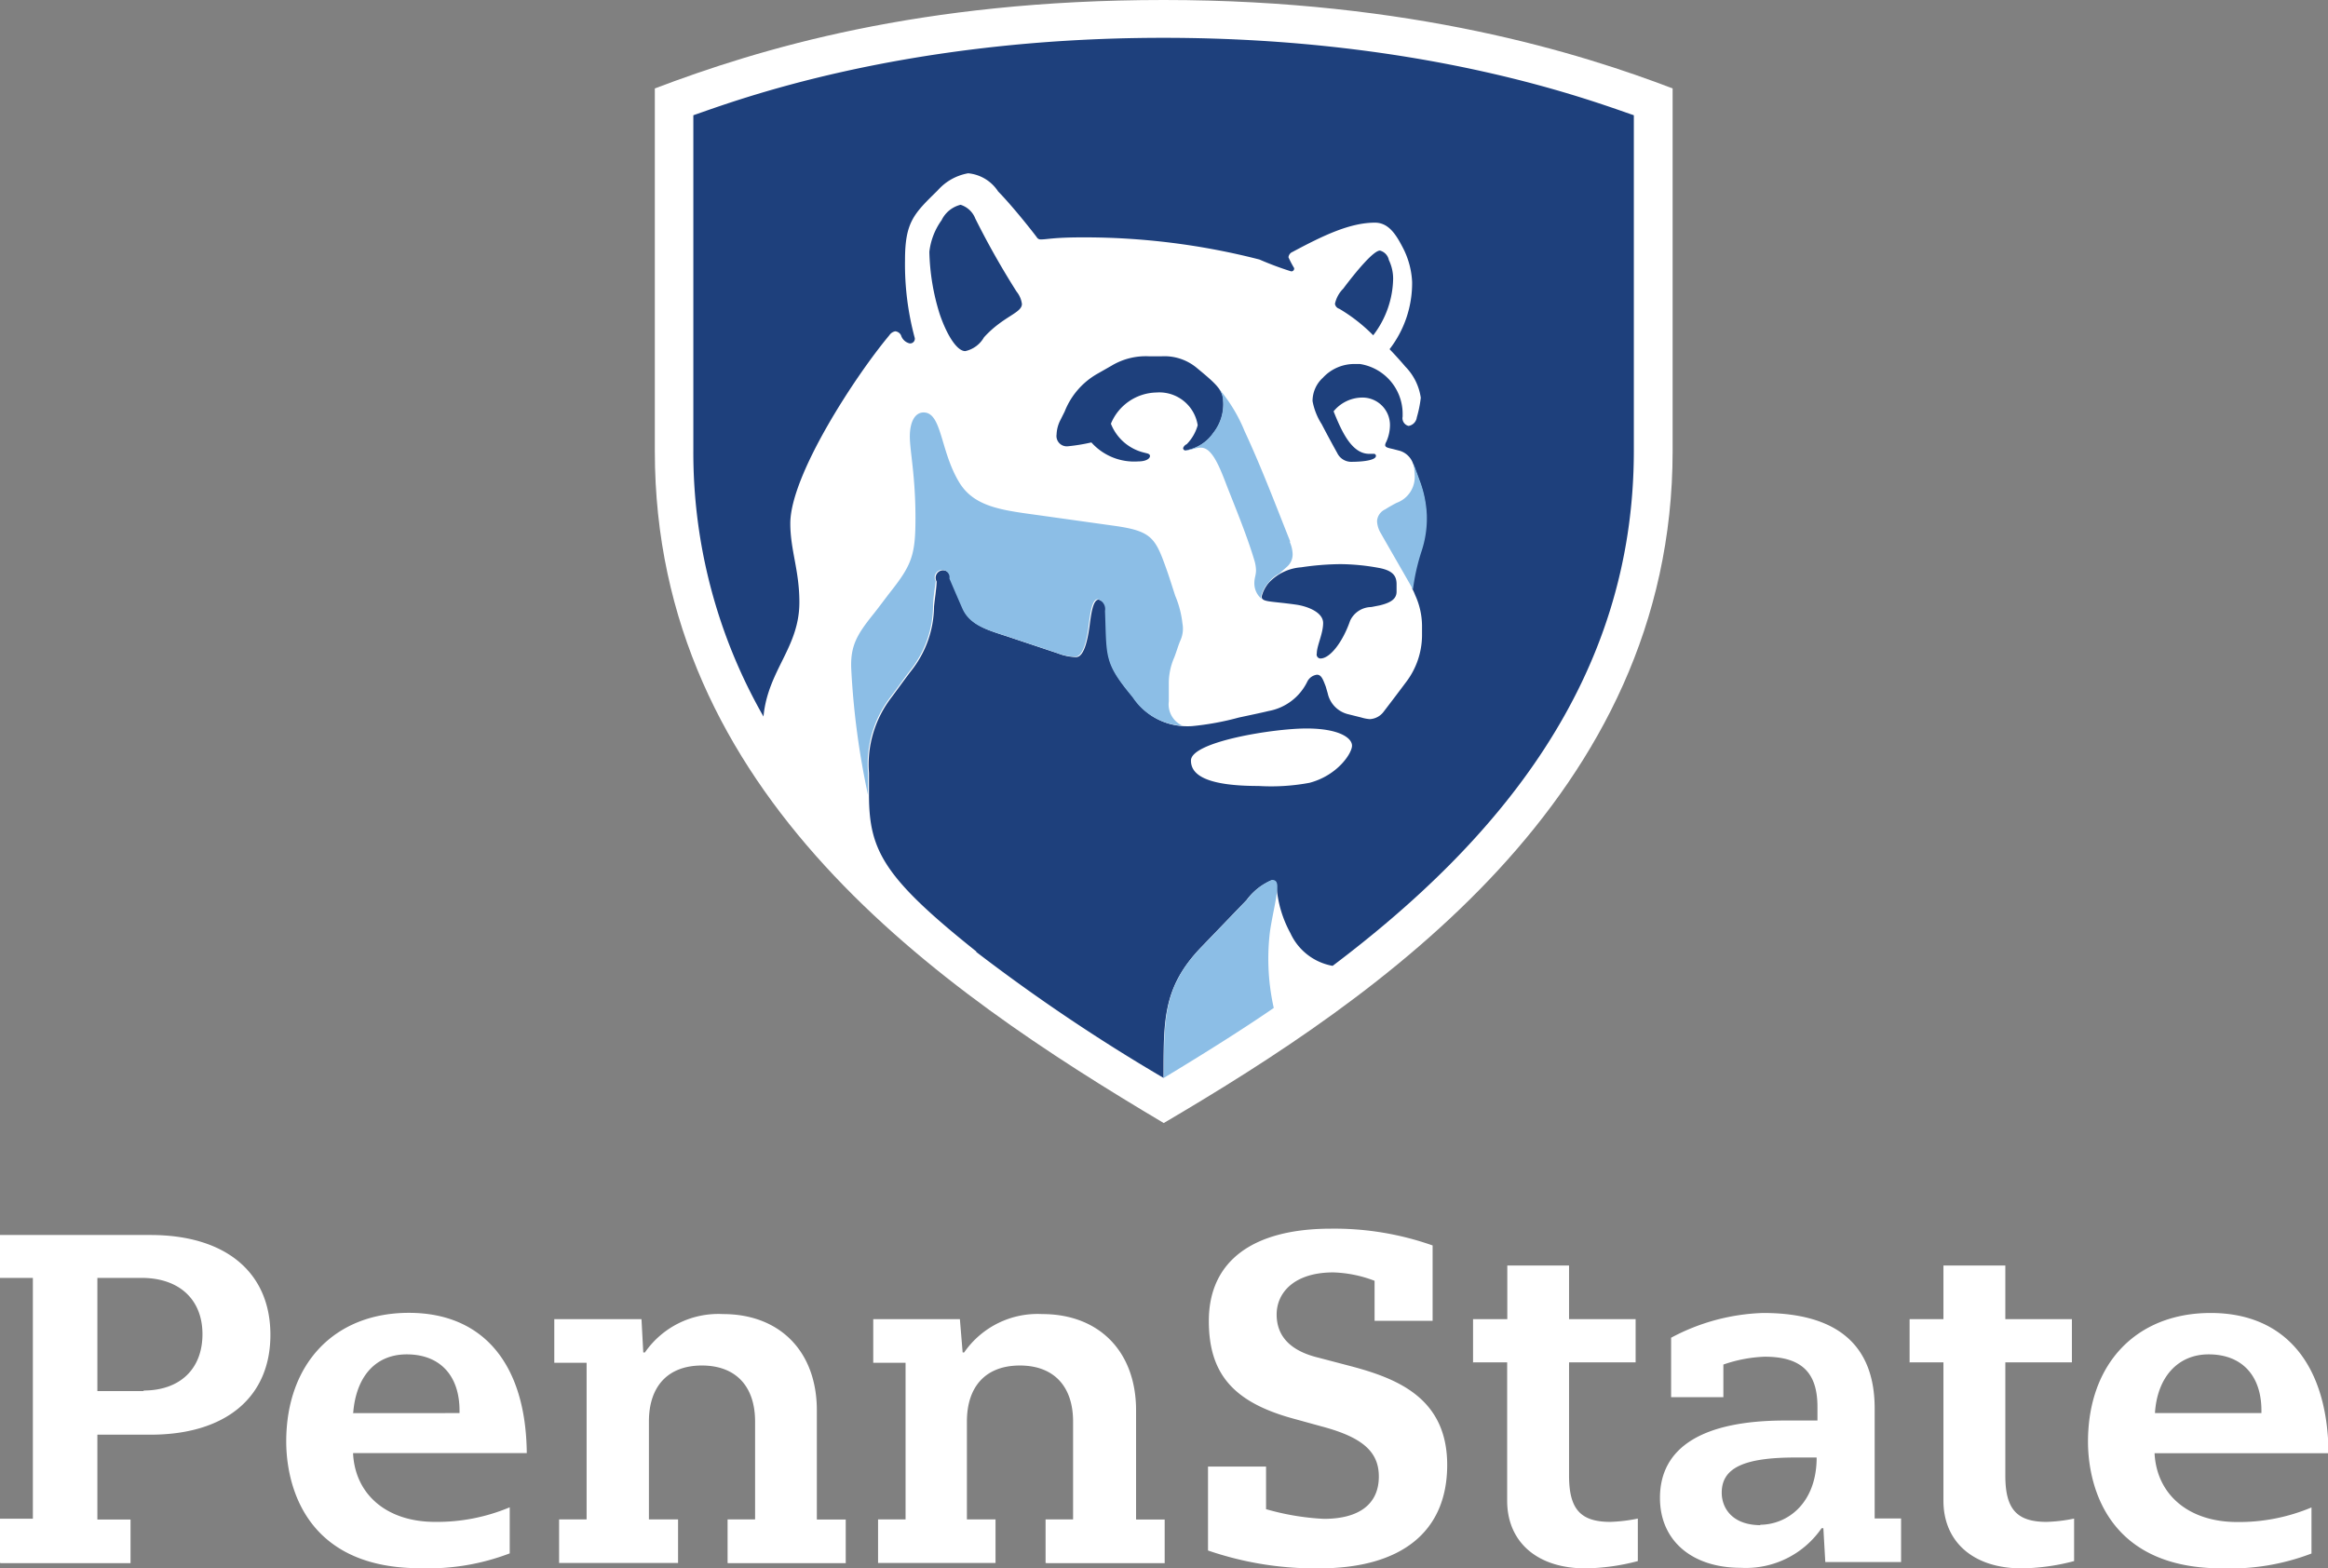 <svg id="Penn_State_Logo" data-name="Penn State Logo" xmlns="http://www.w3.org/2000/svg" viewBox="0 0 169.26 114.04"><rect x="0" y="0" width="169.26" height="114.04" fill="#808080" stroke="none"/><defs><style>.cls-1{fill:#fff;}.cls-2{fill:#1e407c;}.cls-3{fill:#8cbee6;}</style></defs><title>PSU_VER1_RGB_REV_2C</title><g id="_Group_" data-name="&lt;Group&gt;"><g id="_Group_2" data-name="&lt;Group&gt;"><path id="_Compound_Path_" data-name="&lt;Compound Path&gt;" class="cls-1" d="M121.31,114.74c-16.37-9.73-37-23.88-37-48.85V39.51c7.55-2.86,19.21-6.43,37-6.43,18,0,30.35,3.89,37,6.43V65.89C158.31,91.07,136.87,105.59,121.31,114.74Z" transform="translate(-36.7 -33.08)"/></g><g id="_Group_3" data-name="&lt;Group&gt;"><path id="_Compound_Path_2" data-name="&lt;Compound Path&gt;" class="cls-2" d="M132.44,80.59c0-.56.46-1.43,0.46-2.21s-1.13-1.22-2-1.34c-1.85-.26-2.47-0.17-2.47-0.58A2.41,2.41,0,0,1,129,75.4a3.57,3.57,0,0,1,2.31-1.07,20.13,20.13,0,0,1,2.85-.23,15.86,15.86,0,0,1,2.77.27c1.13,0.2,1.31.67,1.31,1.2v0.53c0,0.54-.44.81-1.23,1l-0.61.12a1.72,1.72,0,0,0-1.54,1c-0.54,1.56-1.48,2.77-2.18,2.74A0.29,0.29,0,0,1,132.44,80.59Zm1.63-25.06a0.44,0.44,0,0,1-.31-0.36,2.21,2.21,0,0,1,.6-1.1c0.93-1.24,2.2-2.77,2.67-2.77a0.89,0.89,0,0,1,.65.69,3.13,3.13,0,0,1,.31,1.35,6.92,6.92,0,0,1-1.45,4.12A12.13,12.13,0,0,0,134.07,55.53Zm-27.19,3.08a2.06,2.06,0,0,0,1.36-1c1.41-1.55,2.76-1.76,2.76-2.43a1.82,1.82,0,0,0-.39-0.9,59.42,59.42,0,0,1-3-5.31,1.69,1.69,0,0,0-1.07-1,2.09,2.09,0,0,0-1.38,1.12,4.88,4.88,0,0,0-.89,2.3,16.23,16.23,0,0,0,.75,4.52C105.51,57.36,106.25,58.61,106.88,58.61ZM123.78,64a2.82,2.82,0,0,0-3-2.38,3.66,3.66,0,0,0-3.31,2.27,3.46,3.46,0,0,0,2.41,2.1c0.21,0.06.43,0.07,0.43,0.25s-0.27.39-.85,0.39a4.17,4.17,0,0,1-3.41-1.38,13.34,13.34,0,0,1-1.71.28,0.75,0.75,0,0,1-.82-0.86,2.48,2.48,0,0,1,.29-1.07l0.3-.6a5.45,5.45,0,0,1,2.39-2.75l1-.57a4.83,4.83,0,0,1,2.79-.69h0.83a3.67,3.67,0,0,1,2.64.88c1.21,1,1.88,1.57,1.88,2.33a3.34,3.34,0,0,1-.72,2.37,3,3,0,0,1-2,1.26,0.17,0.17,0,0,1-.2-0.17,0.48,0.48,0,0,1,.26-0.28A3.18,3.18,0,0,0,123.78,64ZM131.91,90a15.17,15.17,0,0,1-3.71.23c-4.2,0-4.91-1-4.91-1.85,0-1.37,6-2.33,8.39-2.33S135,86.74,135,87.3,133.93,89.47,131.91,90Zm-24.23,12.3a132.9,132.9,0,0,0,13.62,9.16h0c0-4.12-.09-6.54,2.69-9.46l3.34-3.47a4.35,4.35,0,0,1,1.8-1.43c0.27,0,.39.14,0.39,0.5a8.34,8.34,0,0,0,1,3.33,4.18,4.18,0,0,0,3.07,2.38c11.93-9,21.9-20.73,21.9-37.45V41.46c-2.94-1-15-5.63-34.2-5.63S90,40.47,87.11,41.46V65.83a38.65,38.65,0,0,0,5.1,19.35c0.32-3.38,2.61-5,2.61-8.31,0-2.32-.66-3.79-0.66-5.73,0-3.51,4.74-10.74,7.2-13.68a0.66,0.66,0,0,1,.43-0.29,0.52,0.52,0,0,1,.42.29,0.86,0.86,0,0,0,.63.59,0.34,0.34,0,0,0,.37-0.39A20.52,20.52,0,0,1,102.5,52c0-2.79.65-3.38,2.38-5.08a3.84,3.84,0,0,1,2.21-1.24A2.92,2.92,0,0,1,109.27,47c1.07,1.09,2.57,3,2.81,3.33a0.32,0.32,0,0,0,.28.16c0.5,0,.91-0.15,3.06-0.15a51.17,51.17,0,0,1,12.85,1.61,22.82,22.82,0,0,0,2.3.86,0.2,0.2,0,0,0,.22-0.24,7.84,7.84,0,0,1-.41-0.78,0.47,0.47,0,0,1,.29-0.39c2.26-1.21,4.19-2.13,6-2.13,1,0,1.54.89,2,1.77a6,6,0,0,1,.7,2.55,7.86,7.86,0,0,1-1.64,4.88c0.35,0.36.84,0.9,1.14,1.26A4.06,4.06,0,0,1,140,62a8.44,8.44,0,0,1-.29,1.43,0.72,0.72,0,0,1-.6.62,0.58,0.58,0,0,1-.43-0.68c0-.07,0-0.21,0-0.24a3.67,3.67,0,0,0-3.09-3.58h-0.29a3.11,3.11,0,0,0-2.42,1,2.3,2.3,0,0,0-.75,1.69,4.67,4.67,0,0,0,.67,1.69c0.23,0.45.81,1.53,1.12,2.08a1.13,1.13,0,0,0,1,.65c1,0,1.82-.14,1.82-0.43a0.15,0.15,0,0,0-.18-0.15l-0.31,0c-1.27,0-2-1.62-2.59-3.09a2.71,2.71,0,0,1,2-1,2,2,0,0,1,2.1,2,3,3,0,0,1-.27,1.22,0.57,0.57,0,0,0-.08.23c0,0.17.22,0.21,0.57,0.29l0.5,0.13a1.48,1.48,0,0,1,.94.88c0.11,0.3.37,1,.42,1.15a8,8,0,0,1,.55,2.63,7.61,7.61,0,0,1-.38,2.58,15,15,0,0,0-.63,2.79,3.42,3.42,0,0,1,.21.46,5.45,5.45,0,0,1,.5,2.21v0.75a5.66,5.66,0,0,1-1.2,3.42c-0.49.66-1.19,1.58-1.59,2.1a1.34,1.34,0,0,1-1,.54,2.81,2.81,0,0,1-.63-0.12l-1-.25a2,2,0,0,1-1.44-1.52L133.09,83c-0.2-.52-0.32-0.86-0.64-0.86a0.92,0.92,0,0,0-.71.52,3.9,3.9,0,0,1-2.81,2.12c-0.52.13-1.59,0.35-2.18,0.48a20.29,20.29,0,0,1-3.4.62,5.45,5.45,0,0,1-.6,0,4.64,4.64,0,0,1-3.64-2.08c-2.11-2.52-1.89-2.87-2-6.27a0.74,0.74,0,0,0-.53-0.85c-0.35,0-.51.72-0.64,1.74-0.15,1.2-.43,2.44-1,2.44a3.8,3.8,0,0,1-1.32-.27l-3.68-1.23c-1.37-.45-2.67-0.81-3.2-2-0.25-.57-0.71-1.63-0.94-2.18a0.54,0.54,0,1,0-1,.18c0,0.39-.14,1.28-0.19,1.83a7.64,7.64,0,0,1-1.68,4.69c-0.46.6-.9,1.22-1.4,1.89a8,8,0,0,0-1.65,5.51c0,0.18,0,1.18,0,1.64C99.9,94.9,100.92,96.87,107.68,102.26Z" transform="translate(-36.7 -33.08)"/><path id="_Compound_Path_3" data-name="&lt;Compound Path&gt;" class="cls-3" d="M139.47,66.79h0c0.11,0.3.37,1,.42,1.15a8,8,0,0,1,.55,2.63,7.61,7.61,0,0,1-.38,2.58,15,15,0,0,0-.63,2.79c-0.11-.22-2.17-3.78-2.32-4.06a1.86,1.86,0,0,1-.29-0.9,1,1,0,0,1,.59-0.86c0.26-.17.6-0.36,0.84-0.48a2,2,0,0,0,1.31-1.93A6.11,6.11,0,0,0,139.47,66.79Zm-9,5.68a2.5,2.5,0,0,1,.21.84,1.19,1.19,0,0,1-.43,1l-0.55.49a2,2,0,0,0-.73.6,2.41,2.41,0,0,0-.59,1.06,0.24,0.24,0,0,0,.09.2,1.46,1.46,0,0,1-.57-1.19c0-.37.12-0.57,0.12-0.92a2.71,2.71,0,0,0-.13-0.76c-0.57-1.91-1.53-4.18-2.12-5.72s-1.08-2.44-1.76-2.44c-0.38,0-.72.19-1.11,0.19a3,3,0,0,0,2-1.26,3.34,3.34,0,0,0,.72-2.37,1.53,1.53,0,0,0-.43-1,11.41,11.41,0,0,1,2,3.24C128.46,67.16,129.58,70.14,130.51,72.46ZM99.81,90.89c0-.46,0-1.47,0-1.64a8,8,0,0,1,1.65-5.51c0.51-.67.94-1.29,1.4-1.89a7.64,7.64,0,0,0,1.68-4.69c0-.55.15-1.44,0.19-1.83a0.54,0.54,0,1,1,1-.18c0.23,0.55.69,1.61,0.94,2.18,0.53,1.21,1.84,1.57,3.2,2l3.68,1.23a3.8,3.8,0,0,0,1.32.27c0.59,0,.87-1.25,1-2.44,0.13-1,.28-1.74.64-1.74a0.74,0.74,0,0,1,.53.85c0.13,3.4-.09,3.75,2,6.27a4.64,4.64,0,0,0,3.64,2.08,1.7,1.7,0,0,1-1-1.78V82.85a4.67,4.67,0,0,1,.38-1.93c0.14-.33.31-0.93,0.47-1.29a2.06,2.06,0,0,0,.14-1.22,7.09,7.09,0,0,0-.52-2c-0.19-.57-0.44-1.4-0.69-2.08-0.76-2.13-1.07-2.63-3.62-3l-5.14-.72c-2.86-.41-5.1-0.54-6.26-2.46-1.39-2.29-1.25-5.08-2.59-5.08-0.64,0-1,.71-1,1.75s0.41,2.85.41,5.92c0,2.65-.25,3.39-1.79,5.34-0.4.51-.94,1.25-1.29,1.68-1.15,1.44-1.66,2.26-1.59,3.94A57.22,57.22,0,0,0,99.81,90.89ZM129,101.12c0.1-1.06.57-2.83,0.57-3.56h0c0-.36-0.12-0.5-0.39-0.5a4.35,4.35,0,0,0-1.8,1.43L124,102c-2.79,2.91-2.65,5.34-2.69,9.46h0c3.1-1.87,5.93-3.66,8-5.09A16.4,16.4,0,0,1,129,101.12Z" transform="translate(-36.7 -33.08)"/></g></g><g id="_Group_4" data-name="&lt;Group&gt;"><path id="_Compound_Path_4" data-name="&lt;Compound Path&gt;" class="cls-1" d="M193.35,138.75H206c-0.06-6.48-3.17-10.2-8.57-10.2s-8.92,3.68-8.92,9.37c0,2.16.7,9.2,9.75,9.2a16.56,16.56,0,0,0,6.5-1.08v-3.35a13.62,13.62,0,0,1-5.43,1.06C195.77,143.74,193.5,141.71,193.35,138.75Zm-17.83-6.61H178V142.2c0,3,2.18,4.92,5.69,4.92a15.59,15.59,0,0,0,3.81-.53V143.5a11.29,11.29,0,0,1-2,.24c-2.18,0-3-.94-3-3.36v-8.24h4.84V129h-4.84V125.1H178V129h-2.46v3.17ZM162,132.3a10.28,10.28,0,0,1,3-.57c2.65,0,3.84,1.12,3.84,3.64v1h-2.35c-6,0-9.1,1.95-9.1,5.63,0,3.09,2.31,5.08,5.88,5.08a6.68,6.68,0,0,0,5.87-2.88h0.13l0.14,2.46h5.51v-3.17H173v-8c0-4.61-2.73-6.94-8.11-6.94a15.12,15.12,0,0,0-6.69,1.8v4.32H162V132.3Zm-18.18-.16h2.46V142.2c0,3,2.18,4.92,5.69,4.92a15.58,15.58,0,0,0,3.81-.53V143.5a11.79,11.79,0,0,1-2,.24c-2.18,0-3-.94-3-3.36v-8.24h4.84V129h-4.84V125.1h-4.49V129H143.8v3.17Zm-15.07,10.66v-3.08h-4.22v6.1a23.92,23.92,0,0,0,8.07,1.3c6,0,9.32-2.67,9.32-7.52s-3.61-6.28-7-7.18l-2.4-.63c-2-.49-3-1.55-3-3.13s1.27-3.06,4.12-3.06a9.12,9.12,0,0,1,3,.61v2.91h4.22v-5.48a21.46,21.46,0,0,0-7.38-1.22c-5.73,0-8.89,2.38-8.89,6.71,0,3.86,1.8,5.93,6.21,7.12l2.07,0.57c2.9,0.78,4.08,1.83,4.08,3.62,0,2-1.42,3.08-4,3.08A18.44,18.44,0,0,1,128.73,142.81Zm-66.36-4.06H75c-0.06-6.48-3.17-10.2-8.57-10.2s-8.92,3.68-8.92,9.37c0,2.16.7,9.2,9.75,9.2a16.56,16.56,0,0,0,6.5-1.08v-3.35a13.62,13.62,0,0,1-5.43,1.06C64.79,143.74,62.51,141.72,62.37,138.75Zm27.26,8h8.54v-3.17H96.09v-7.94c0-4.27-2.68-7-6.82-7a6.49,6.49,0,0,0-5.68,2.79H83.47L83.34,129H77v3.17h2.35v11.39h-2v3.17H86v-3.17H83.88v-7.11c0-2.59,1.4-4.08,3.85-4.08s3.87,1.49,3.87,4.08v7.11h-2v3.17Zm-52.93,0h9.47v-3.17H43.78v-6.17h3.86c5.46,0,8.72-2.71,8.72-7.26s-3.26-7.26-8.72-7.26H36.7V126h2.39v17.51H36.7v3.17Zm128-2.76c-2.1,0-2.84-1.27-2.84-2.36,0-1.8,1.6-2.56,5.37-2.56h1.53v0.18C168.7,142.47,166.6,143.95,164.65,143.95Zm28.66-8.16c0.16-2.58,1.65-4.26,3.9-4.26,2.41,0,3.84,1.53,3.84,4.09v0.18h-7.74Zm-131,0c0.21-2.68,1.65-4.26,3.89-4.26,2.41,0,3.84,1.53,3.84,4.09v0.18H62.33Zm-15.21-1.59H43.78V126H47c2.73,0,4.42,1.57,4.42,4.09S49.8,134.19,47.12,134.19Zm65.67,12.51h8.54v-3.17h-2.08v-7.94c0-4.27-2.68-7-6.82-7a6.49,6.49,0,0,0-5.68,2.79h-0.11L106.49,129h-6.3v3.17h2.35v11.39h-2v3.17h8.54v-3.17H107v-7.11c0-2.59,1.4-4.08,3.85-4.08s3.87,1.49,3.87,4.08v7.11h-2v3.17Z" transform="translate(-36.7 -33.08)"/></g></svg>